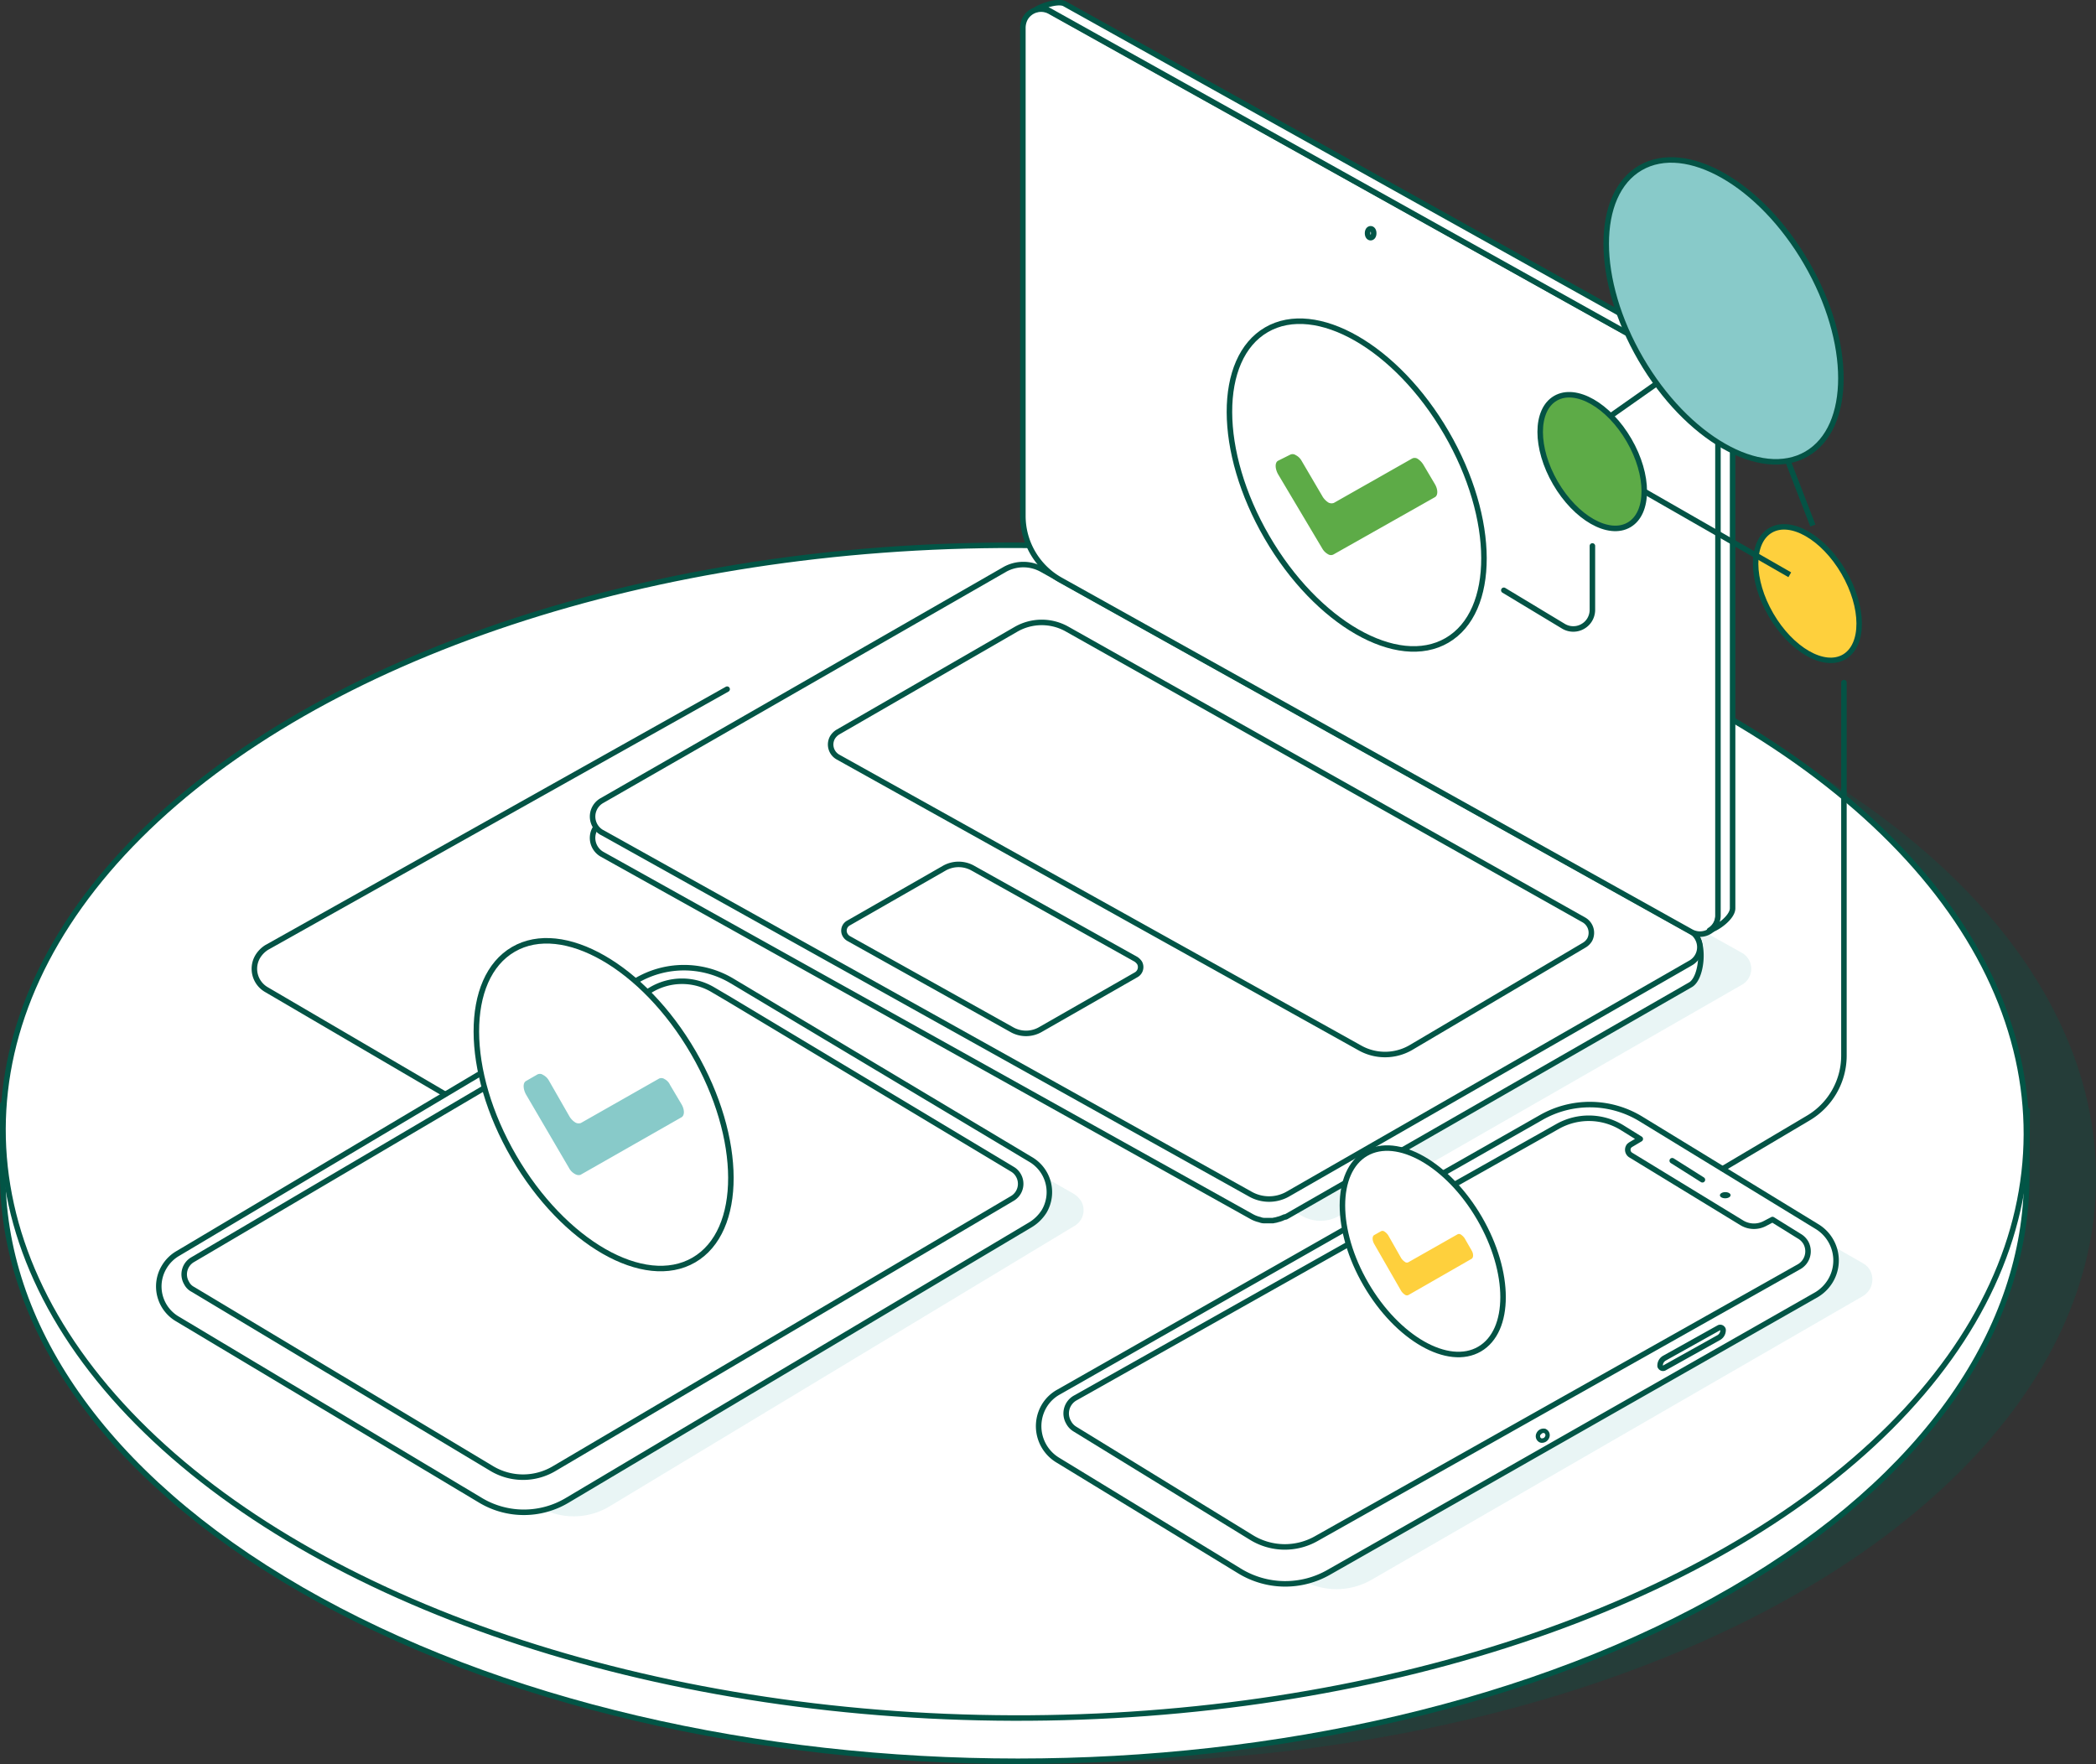 <?xml version="1.0" encoding="UTF-8"?> <svg xmlns="http://www.w3.org/2000/svg" viewBox="0 0 380.5 320.23"><rect x="0" y="0" width="380.5" height="320.23" fill="#333333" stroke="none"/><defs><style>.cls-1{opacity:0.3;}.cls-2{fill:#025546;}.cls-13,.cls-15,.cls-3,.cls-4{fill:#fff;}.cls-12,.cls-3,.cls-4{stroke:#025546;}.cls-12,.cls-14,.cls-15,.cls-3,.cls-4,.cls-6,.cls-7,.cls-9{stroke-linecap:round;stroke-linejoin:round;}.cls-5{fill:#e9f5f5;}.cls-10,.cls-12,.cls-14,.cls-6{fill:none;}.cls-10,.cls-14,.cls-15,.cls-6,.cls-7,.cls-8,.cls-9{stroke:#045345;}.cls-16,.cls-7{fill:#88cac9;}.cls-17,.cls-8{fill:#fed03d;}.cls-8{stroke-miterlimit:9.95;stroke-width:0.99px;}.cls-11,.cls-9{fill:#5dab47;}.cls-10{stroke-miterlimit:10;}</style></defs><g id="Layer_2" data-name="Layer 2"><g id="Layer_1-2" data-name="Layer 1"><g class="cls-1"><ellipse class="cls-2" cx="196.76" cy="213.53" rx="106.45" ry="183.75" transform="translate(-17.32 409.69) rotate(-89.84)"></ellipse></g><path class="cls-3" d="M368,201.53l-.08,12.32C367.83,240.9,350,268,314.53,288.57c-71.51,41.55-187.86,41.55-259.84,0C18.46,267.63.34,240.18.5,212.8V200.48c-.08,27.38,18,54.83,54.19,75.77,72,41.55,188.25,41.55,259.84,0C350.11,255.64,367.91,228.58,368,201.53Z"></path><ellipse class="cls-4" cx="184.21" cy="205.44" rx="106.45" ry="183.66" transform="translate(-21.75 389.07) rotate(-89.84)"></ellipse><path class="cls-5" d="M118.62,155.07l117.8,65.7a6.85,6.85,0,0,0,6.6,0l73.2-42a3.33,3.33,0,0,0,0-5.8l-117.88-65.7a6.87,6.87,0,0,0-6.61,0l-73.19,42a3.32,3.32,0,0,0-1.29,4.51A3.09,3.09,0,0,0,118.62,155.07Z"></path><path class="cls-3" d="M109.28,149.27l73.19-42a6.47,6.47,0,0,1,6.61,0l118.2,62c2.25,1.29,1.85,8.21-.4,9.5l-73.2,42c-.16.08-.24.16-.4.16h-.08c-.16.08-.4.16-.56.24l-.24.08c-.17.08-.33.08-.57.17l-.32.08c-.16,0-.32.08-.48.08h-1.61a2.15,2.15,0,0,1-.73-.17h0a5.65,5.65,0,0,1-1.61-.64l-117.8-65.7a3.41,3.41,0,0,1-1.29-4.59,6.09,6.09,0,0,1,1.29-1.21Z"></path><path class="cls-3" d="M109.28,151.12l117.8,65.71a6.9,6.9,0,0,0,6.6,0l73.2-42a3.29,3.29,0,0,0,1.28-4.5,3.24,3.24,0,0,0-1.28-1.29l-117.8-65.71a6.92,6.92,0,0,0-6.61,0l-73.19,42a3.32,3.32,0,0,0,0,5.8Z"></path><path class="cls-3" d="M192.54,105.31,307,169.16a3.32,3.32,0,0,0,4.51-1.29,3.68,3.68,0,0,0,.4-1.61V77.53A13.55,13.55,0,0,0,305,65.85L190.61,2.08a3.31,3.31,0,0,0-4.51,1.29A3.69,3.69,0,0,0,185.69,5V93.71A13.33,13.33,0,0,0,192.54,105.31Z"></path><ellipse class="cls-3" cx="248.82" cy="42.34" rx="0.56" ry="0.81"></ellipse><path class="cls-3" d="M154.05,170.37l29.55,16.5a5.23,5.23,0,0,0,5.32,0l17.31-9.9a1.6,1.6,0,0,0,.64-2.18,2.43,2.43,0,0,0-.64-.64l-29.55-16.51a5.27,5.27,0,0,0-5.32,0l-17.31,9.91a1.58,1.58,0,0,0-.64,2.17A1.74,1.74,0,0,0,154.05,170.37Z"></path><path class="cls-3" d="M311.87,166.26V77.53A13.39,13.39,0,0,0,305,65.85L190.61,2a3.2,3.2,0,0,0-2.42-.32c1-.65,3.95-1.61,5.07-1L307.68,64.48a13.45,13.45,0,0,1,6.85,11.68v88.73c0,1.61-2.74,3.62-4.19,4A3.13,3.13,0,0,0,311.87,166.26Z"></path><path class="cls-3" d="M246.89,190.25l-94.77-52.82a2.61,2.61,0,0,1-1-3.54,2.9,2.9,0,0,1,1-1l32.37-18.68a9.38,9.38,0,0,1,9.1-.08l94,52.9a2.7,2.7,0,0,1,1,3.55,2.79,2.79,0,0,1-1,1l-31.48,18.6A9.33,9.33,0,0,1,246.89,190.25Z"></path><ellipse class="cls-6" cx="246.29" cy="88.06" rx="18.84" ry="32.61" transform="translate(-10.9 135.66) rotate(-30.16)"></ellipse><ellipse class="cls-7" cx="312.89" cy="56.44" rx="17.39" ry="30.03" transform="translate(14 164.84) rotate(-30.16)"></ellipse><ellipse class="cls-8" cx="328.1" cy="107.75" rx="7.65" ry="13.29" transform="translate(-9.7 179.5) rotate(-30.17)"></ellipse><ellipse class="cls-9" cx="289.05" cy="83.79" rx="7.73" ry="13.29" transform="translate(-2.97 156.57) rotate(-30.16)"></ellipse><line class="cls-10" x1="329.1" y1="95.4" x2="324.59" y2="83.73"></line><line class="cls-10" x1="292.38" y1="75.51" x2="300.84" y2="69.56"></line><line class="cls-10" x1="324.91" y1="104.34" x2="298.5" y2="89.2"></line><path class="cls-11" d="M240.05,99.59a2.69,2.69,0,0,0,1,1,1,1,0,0,0,1,.08L260.5,90.25c.56-.32.56-1.37,0-2.34l-2.1-3.54a3.36,3.36,0,0,0-1-1.05,1,1,0,0,0-1.05-.08L242.14,91.3a1.22,1.22,0,0,1-1-.08,3.36,3.36,0,0,1-1-1l-3.87-6.6a2.53,2.53,0,0,0-1.05-1,1,1,0,0,0-1-.08L232,83.65c-.56.32-.56,1.37,0,2.41Z"></path><path class="cls-5" d="M189.56,260l46.62,26.74a12.74,12.74,0,0,0,12.88,0l89.14-51.46a3.52,3.52,0,0,0,1.29-4.67,3.37,3.37,0,0,0-1.29-1.28l-41.47-23.76a12.74,12.74,0,0,0-12.88,0L241.41,230Z"></path><path class="cls-3" d="M329.82,235l-88.57,50.41a15.91,15.91,0,0,1-16.26-.24l-33-20.13a7.2,7.2,0,0,1-2.42-9.83,6.92,6.92,0,0,1,2.58-2.49l87.6-49.84a17.8,17.8,0,0,1,18.12.24l32,19.56a7.19,7.19,0,0,1,2.42,9.83A7.35,7.35,0,0,1,329.82,235Z"></path><line class="cls-12" x1="309.05" y1="214.17" x2="303.57" y2="210.71"></line><path class="cls-13" d="M280,261.59a.48.48,0,0,1-.32-.08,1,1,0,0,1-.4-.4,1.11,1.11,0,0,1,0-.72,1,1,0,0,1,.8-.57.52.52,0,0,1,.33.08.93.93,0,0,1,.4.41,1.11,1.11,0,0,1,0,.72C280.71,261.35,280.39,261.51,280,261.59Z"></path><path class="cls-2" d="M280.14,260.14h.16a.44.44,0,0,1,.17.65.56.56,0,0,1-.49.32h-.16a.43.43,0,0,1-.16-.64h0c.16-.16.32-.33.48-.33m0-.8h0a1.4,1.4,0,0,0-1.2.8,1.24,1.24,0,0,0,.56,1.7h0a1,1,0,0,0,.48.08,1.41,1.41,0,0,0,1.21-.81,1.23,1.23,0,0,0-.56-1.69h0C280.55,259.34,280.3,259.34,280.14,259.34Z"></path><path class="cls-3" d="M312,242.83l-9.82,5.48a.53.53,0,0,1-.73-.16.29.29,0,0,1-.08-.24h0a1.54,1.54,0,0,1,.81-1.37l9.82-5.48a.52.52,0,0,1,.72.16.29.29,0,0,1,.08.24h0A1.55,1.55,0,0,1,312,242.83Z"></path><ellipse class="cls-2" cx="313.2" cy="216.97" rx="0.97" ry="0.56" transform="translate(-2.52 3.68) rotate(-0.67)"></ellipse><path class="cls-3" d="M326.6,224.39l-4.83-3-1.37.72a4.26,4.26,0,0,1-4.26-.16L296,209.66a1.13,1.13,0,0,1-.33-1.53c.08-.16.25-.24.33-.32l1.77-1.05h0l-3.22-2a11.54,11.54,0,0,0-11.84-.24L195.2,253.78a3.21,3.21,0,0,0-1.21,4.43,3.11,3.11,0,0,0,1.13,1.21l32,19.65a11.58,11.58,0,0,0,11.84.24L326.52,230a3.23,3.23,0,0,0,1.29-4.43A3.27,3.27,0,0,0,326.6,224.39Z"></path><path class="cls-5" d="M29.73,234.7l68.44,39.05a12.57,12.57,0,0,0,12.4-.24l84.55-51a3.29,3.29,0,0,0,1.12-4.51,4.46,4.46,0,0,0-1.2-1.21l-63.37-36.31a12.47,12.47,0,0,0-12.32.24L79.09,205Z"></path><path class="cls-3" d="M187,222.38l-84.06,50a15.33,15.33,0,0,1-15.54.08l-55.15-33A6.84,6.84,0,0,1,29.81,230a6.92,6.92,0,0,1,2.42-2.42L115.4,178.1a17,17,0,0,1,17.39-.08l54.27,32.44a6.88,6.88,0,0,1,2.5,9.43A7.59,7.59,0,0,1,187,222.38Z"></path><path class="cls-13" d="M116.53,234.54a.48.48,0,0,1-.32-.08.6.6,0,0,1-.41-.48.92.92,0,0,1,.08-.65,1,1,0,0,1,.81-.56.48.48,0,0,1,.32.08.92.92,0,0,1,.4,1.13h0A1,1,0,0,1,116.53,234.54Z"></path><path class="cls-2" d="M116.69,233.17h.16a.43.43,0,0,1,.16.64.53.53,0,0,1-.48.33h-.16a.44.44,0,0,1-.16-.65h0c.16-.16.32-.32.48-.32m0-.8h0a1.42,1.42,0,0,0-1.21.8,1.18,1.18,0,0,0-.08.89,1.26,1.26,0,0,0,.65.8,1,1,0,0,0,.48.08,1.42,1.42,0,0,0,1.21-.8,1.19,1.19,0,0,0-.49-1.61,1.16,1.16,0,0,0-.56-.16Z"></path><path class="cls-3" d="M146.88,215.94l-9.34,5.39a.5.5,0,0,1-.72-.16.29.29,0,0,1-.08-.24h0a1.6,1.6,0,0,1,.72-1.37l9.34-5.39a.61.61,0,0,1,.73.08c.08.08.08.16.08.32h0A1.28,1.28,0,0,1,146.88,215.94Z"></path><path class="cls-3" d="M183.76,212.24l-51.13-30.68-3.14-1.85a11,11,0,0,0-11.35,0L35,228.66a3.08,3.08,0,0,0-1.12,4.27A2.6,2.6,0,0,0,35,234.06l54.27,32.53a11.07,11.07,0,0,0,11.36,0l83.09-49a3.08,3.08,0,0,0,1.13-4.27A3,3,0,0,0,183.76,212.24Z"></path><path class="cls-14" d="M312.75,212.16,328.21,203a13.17,13.17,0,0,0,6.53-11.36V123.91"></path><path class="cls-14" d="M80.78,198.63l-32.45-19a4.36,4.36,0,0,1-1.53-6A5.05,5.05,0,0,1,48.41,172L132,125.11"></path><path class="cls-14" d="M289.08,99.11V110.7a3.47,3.47,0,0,1-5.23,3L273,107.16"></path><ellipse class="cls-15" cx="109.58" cy="200.54" rx="18.84" ry="32.61" transform="translate(-85.92 82.2) rotate(-30.16)"></ellipse><path class="cls-16" d="M103.32,212.07a2.65,2.65,0,0,0,1.05,1.05,1.25,1.25,0,0,0,1,.16l18.36-10.46c.56-.33.56-1.37,0-2.34l-2.1-3.54a2.17,2.17,0,0,0-1-1.05,1,1,0,0,0-1-.08l-14.17,8.05a1.22,1.22,0,0,1-1-.08,3.29,3.29,0,0,1-1.05-1.05l-3.78-6.6a2.57,2.57,0,0,0-1.05-1,1,1,0,0,0-1-.09l-2.1,1.21c-.56.32-.56,1.37,0,2.42Z"></path><ellipse class="cls-15" cx="258.28" cy="227.15" rx="11.92" ry="20.53" transform="translate(-79.16 160.52) rotate(-30.16)"></ellipse><path class="cls-17" d="M254.38,234.38a2.43,2.43,0,0,0,.64.64.62.62,0,0,0,.65.08l11.51-6.6c.32-.24.32-.89,0-1.45l-1.29-2.25a2.47,2.47,0,0,0-.64-.65.62.62,0,0,0-.65-.08l-8.93,5.07a.58.58,0,0,1-.65-.08,2.43,2.43,0,0,1-.64-.64L252,224.23a2.43,2.43,0,0,0-.64-.64.62.62,0,0,0-.65-.08l-1.28.72c-.33.24-.33.89,0,1.53Z"></path></g></g></svg> 